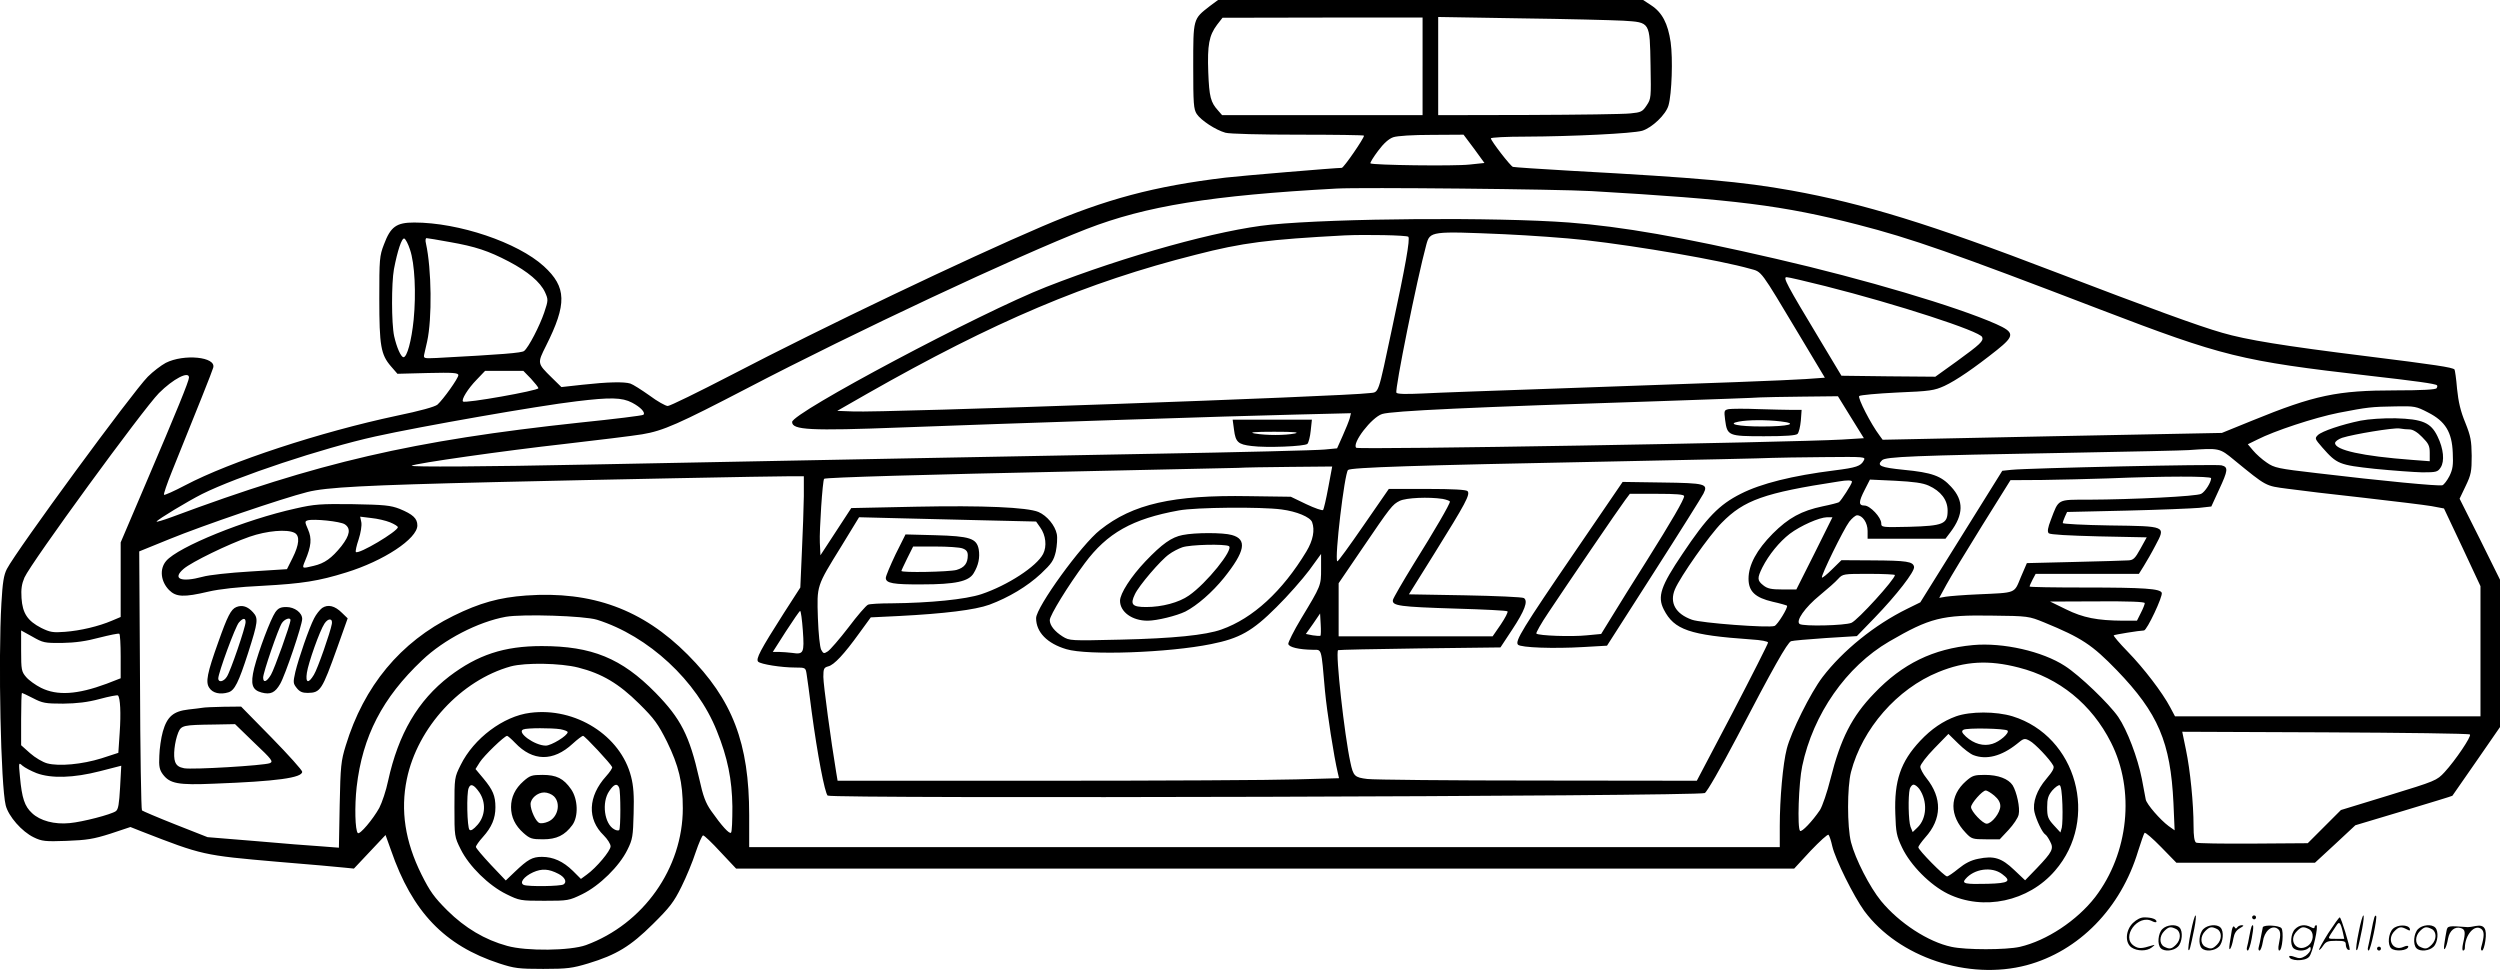 <?xml version="1.0" encoding="UTF-8"?>
<svg xmlns="http://www.w3.org/2000/svg" version="1.0" viewBox="0 0 1280.824 496.922" preserveAspectRatio="xMidYMid meet">
  <g transform="translate(-0.176,497) scale(0.1,-0.1)" fill="#000000" stroke="none">
    <path d="M6199 4938 c-85 -66 -84 -62 -84 -307 0 -193 2 -220 18 -245 22 -33 97 -82 147 -96 20 -6 182 -10 373 -10 185 0 337 -2 337 -5 0 -14 -104 -165 -114 -165 -31 0 -521 -41 -596 -50 -365 -44 -612 -110 -939 -250 -384 -164 -1126 -518 -1592 -761 -168 -87 -315 -159 -326 -159 -11 0 -54 24 -94 54 -41 29 -85 57 -98 61 -32 10 -117 8 -244 -6 l-109 -12 -50 49 c-74 73 -74 72 -29 162 108 215 106 301 -11 408 -134 122 -436 224 -664 224 -91 0 -121 -21 -155 -112 -23 -59 -24 -76 -24 -278 0 -242 8 -287 60 -347 l33 -38 156 4 c129 3 156 1 156 -11 0 -16 -77 -124 -107 -151 -13 -11 -88 -32 -209 -57 -390 -83 -853 -235 -1083 -356 -57 -30 -106 -52 -109 -49 -3 3 15 56 40 118 133 329 207 514 212 533 17 56 -150 72 -243 25 -24 -13 -65 -44 -92 -71 -79 -80 -671 -887 -722 -985 -16 -31 -22 -69 -28 -175 -17 -288 -3 -937 22 -1036 14 -56 83 -135 144 -164 41 -20 58 -22 168 -18 104 4 137 9 225 37 l102 34 58 -23 c311 -121 314 -122 694 -155 161 -13 316 -27 343 -30 l50 -5 81 86 81 86 28 -78 c109 -316 274 -488 555 -580 77 -25 98 -28 225 -28 124 0 150 4 230 28 145 44 217 88 331 201 87 86 108 113 147 192 25 50 58 130 73 177 16 47 33 86 38 86 6 0 46 -38 89 -85 l80 -85 2710 0 2711 0 84 91 c47 49 88 87 92 82 4 -4 13 -30 19 -58 16 -69 110 -257 164 -332 176 -238 534 -357 832 -278 268 72 483 292 571 585 15 47 29 88 33 93 4 4 42 -29 85 -73 l78 -80 355 0 355 0 104 96 103 96 247 74 c136 41 248 75 250 77 1 1 56 81 123 177 l121 175 0 377 0 378 -103 208 -104 207 31 65 c28 58 31 75 31 155 -1 78 -5 100 -33 170 -24 58 -35 105 -42 173 -4 52 -11 96 -13 99 -11 11 -97 24 -450 68 -427 53 -617 84 -740 120 -123 35 -373 127 -852 310 -646 248 -985 352 -1355 419 -251 45 -472 65 -1130 101 -157 9 -290 18 -297 20 -13 4 -113 134 -113 146 0 5 80 9 178 9 240 1 548 16 597 30 50 15 122 83 135 130 17 59 23 240 11 324 -14 95 -43 152 -100 189 l-41 27 -1089 0 -1089 0 -43 -32z m1091 -308 l0 -250 -513 0 -514 0 -20 23 c-39 43 -46 70 -51 197 -5 140 4 188 45 243 l28 36 513 1 512 0 0 -250z m1028 234 c139 -9 136 -4 140 -229 3 -165 3 -171 -20 -205 -21 -32 -29 -36 -83 -41 -33 -4 -268 -7 -522 -8 l-463 -1 0 251 0 252 423 -7 c232 -3 468 -9 525 -12z m-764 -656 l53 -73 -76 -8 c-80 -9 -498 -3 -508 6 -3 3 15 32 39 64 29 39 55 62 78 70 21 7 99 12 197 12 l163 1 54 -72z m601 -217 c737 -43 981 -73 1365 -172 273 -70 492 -147 1240 -434 632 -242 721 -264 1380 -340 237 -27 340 -41 347 -49 3 -3 2 -9 -2 -15 -4 -7 -76 -11 -209 -11 -300 0 -415 -24 -736 -155 l-155 -63 -869 -17 -869 -18 -16 22 c-44 58 -113 193 -104 202 5 5 93 13 195 18 169 7 189 10 242 34 60 28 152 91 269 184 91 73 91 90 -5 133 -201 89 -671 229 -1127 334 -484 112 -788 165 -1061 186 -374 28 -1192 22 -1528 -11 -261 -26 -739 -158 -1150 -319 -335 -131 -1302 -645 -1302 -692 0 -41 90 -46 560 -28 498 19 1734 60 2019 66 l284 7 -6 -25 c-4 -14 -20 -55 -36 -90 l-29 -65 -63 -6 c-35 -4 -435 -14 -889 -22 -754 -14 -1511 -28 -2880 -55 -532 -11 -916 -13 -909 -6 10 11 491 79 779 111 173 20 354 42 402 50 108 18 186 53 540 237 544 284 1382 677 1737 815 305 118 639 172 1281 207 129 7 1129 -3 1305 -13z m-445 -221 c129 -6 315 -19 412 -30 281 -32 695 -104 846 -147 62 -17 48 1 253 -341 l130 -217 -98 -7 c-110 -7 -425 -19 -1263 -48 -316 -11 -632 -22 -701 -26 -85 -4 -128 -3 -133 4 -9 15 105 581 153 758 19 70 23 70 401 54z m-493 -13 c10 -11 -15 -151 -82 -463 -76 -357 -67 -332 -118 -338 -126 -17 -2489 -101 -2644 -94 l-82 3 152 87 c652 371 1126 572 1685 713 241 62 369 78 762 99 108 5 319 1 327 -7z m-5115 -65 c25 -72 32 -226 19 -360 -11 -109 -34 -192 -52 -192 -13 0 -35 50 -48 108 -14 66 -14 271 -1 343 18 94 40 161 53 157 7 -3 20 -28 29 -56z m204 38 c131 -23 198 -45 303 -100 97 -51 161 -105 185 -157 17 -38 17 -41 -4 -104 -23 -68 -80 -179 -103 -197 -11 -10 -111 -18 -449 -36 -65 -3 -67 -2 -63 18 3 11 9 41 15 66 26 117 23 372 -6 503 -4 15 -2 27 3 27 5 0 59 -9 119 -20z m7048 -226 c368 -93 792 -231 803 -261 8 -20 -9 -36 -130 -124 l-110 -79 -241 2 -240 3 -111 185 c-171 284 -190 320 -170 320 10 0 99 -21 199 -46z m-6632 -474 c21 -23 38 -44 38 -49 0 -12 -376 -79 -386 -68 -10 9 25 66 70 112 l43 45 98 0 98 0 39 -40z m-1752 6 c0 -18 -62 -170 -220 -540 l-130 -305 0 -191 0 -191 -45 -19 c-68 -29 -161 -51 -240 -57 -62 -5 -77 -2 -122 20 -70 36 -96 75 -101 153 -3 46 1 72 15 105 35 78 608 863 689 945 73 73 154 115 154 80z m8514 -203 l67 -108 -113 -7 c-268 -15 -2477 -53 -2488 -42 -23 23 79 156 133 173 51 16 457 35 1427 66 261 9 491 17 510 19 19 1 117 3 217 4 l181 2 66 -107z m-6244 74 c44 -23 70 -51 58 -62 -3 -4 -149 -22 -325 -40 -858 -92 -1340 -204 -2091 -484 -46 -17 -81 -27 -78 -23 7 12 160 104 233 141 181 90 617 235 888 295 235 52 834 157 1030 180 173 21 234 20 285 -7z m9201 -50 c89 -45 123 -101 127 -207 3 -63 0 -84 -17 -119 -12 -23 -28 -44 -36 -47 -16 -6 -310 22 -644 62 -199 23 -217 27 -256 54 -24 16 -55 44 -70 62 l-27 32 49 24 c86 44 291 112 416 137 150 29 167 31 294 33 96 2 104 0 164 -31z m-994 -243 c169 -138 160 -133 274 -148 57 -8 232 -29 389 -46 157 -18 314 -37 349 -43 l64 -12 94 -199 93 -199 0 -333 0 -334 -783 0 -782 0 -25 47 c-39 74 -135 200 -218 285 -42 43 -73 80 -71 83 5 4 129 24 155 25 15 0 98 176 91 193 -8 21 -88 27 -394 27 -156 0 -283 2 -283 5 0 4 7 19 15 35 l16 30 264 0 265 0 25 40 c13 21 41 69 60 106 53 100 58 98 -235 102 -132 2 -240 8 -240 12 0 5 5 20 11 33 l11 24 306 7 c169 4 335 11 370 14 l63 7 39 85 c47 101 49 117 13 126 -27 7 -987 -14 -1076 -23 l-47 -5 -210 -337 -210 -337 -67 -33 c-167 -82 -330 -214 -434 -350 -61 -80 -162 -283 -183 -367 -20 -76 -36 -257 -36 -396 l0 -108 -2640 0 -2640 0 0 164 c0 369 -85 591 -315 822 -231 232 -490 327 -828 303 -138 -10 -238 -38 -372 -104 -272 -134 -459 -360 -552 -665 -24 -78 -27 -104 -31 -304 l-4 -219 -91 7 c-51 3 -202 15 -337 27 l-245 20 -165 65 c-91 36 -168 69 -171 72 -4 4 -9 304 -10 667 l-4 660 155 63 c171 70 579 209 706 241 98 25 297 35 959 51 553 13 1414 30 1513 30 l72 0 0 -102 c-1 -57 -5 -185 -10 -285 l-8 -183 -85 -132 c-121 -190 -144 -234 -131 -248 13 -13 118 -30 191 -30 51 0 52 -1 57 -32 3 -18 15 -105 26 -193 30 -223 67 -416 82 -431 18 -17 4463 -4 4494 13 12 7 80 126 164 285 185 355 259 486 278 493 8 3 88 10 176 16 l161 10 91 94 c112 116 207 238 202 261 -5 27 -37 32 -213 33 l-159 1 -48 -47 c-26 -26 -50 -45 -52 -42 -7 7 111 248 140 286 14 18 32 33 40 33 28 0 54 -38 54 -80 l0 -40 199 0 200 0 25 33 c68 90 70 162 4 233 -51 56 -98 73 -243 87 -119 12 -140 21 -111 49 18 18 154 24 951 38 319 6 598 12 620 14 157 11 158 11 232 -50z m-1897 -4 c-15 -28 -38 -36 -150 -50 -215 -27 -376 -67 -480 -120 -111 -56 -173 -120 -298 -307 -112 -166 -130 -219 -96 -286 53 -104 132 -131 447 -153 51 -3 87 -10 87 -16 0 -6 -82 -168 -182 -360 l-183 -348 -815 1 c-448 0 -841 4 -873 8 -65 8 -72 14 -87 86 -30 137 -77 557 -63 574 1 2 189 6 417 9 l415 5 60 91 c64 97 83 147 60 162 -8 5 -143 11 -302 14 l-287 5 131 210 c160 257 185 303 169 319 -7 7 -75 11 -207 11 l-196 0 -130 -188 c-71 -103 -131 -186 -134 -183 -15 14 37 450 55 468 13 13 345 24 1322 43 443 9 825 17 850 19 25 1 143 3 263 4 217 2 218 2 207 -18z m-2743 -137 c-11 -60 -23 -112 -27 -116 -3 -4 -42 9 -86 30 l-79 38 -214 3 c-391 7 -596 -40 -763 -173 -96 -75 -328 -396 -328 -452 0 -72 57 -130 155 -159 109 -33 525 -18 741 26 146 29 212 66 335 189 59 58 134 144 168 189 l61 84 0 -77 c0 -85 0 -85 -102 -254 -38 -63 -67 -122 -66 -130 3 -17 55 -29 125 -30 48 -1 43 17 63 -211 10 -107 46 -338 66 -421 l6 -26 -219 -6 c-120 -4 -698 -7 -1284 -7 l-1066 0 -7 42 c-27 162 -66 451 -66 490 0 42 3 48 25 54 30 7 82 63 159 170 l59 81 145 7 c231 12 389 31 463 58 99 37 193 93 264 159 55 52 65 67 76 113 6 30 9 70 5 90 -9 44 -50 94 -94 113 -58 24 -281 34 -628 27 l-331 -7 -79 -121 -79 -121 -3 65 c-3 62 14 319 22 327 7 7 521 22 1296 38 426 9 798 17 825 18 28 2 147 4 266 5 l216 2 -20 -107z m4523 47 c0 -21 -31 -70 -51 -80 -22 -13 -351 -29 -576 -30 -163 0 -153 5 -194 -103 -16 -41 -19 -61 -11 -69 7 -7 101 -12 256 -16 l246 -5 -32 -58 c-28 -51 -37 -59 -63 -60 -16 -1 -140 -5 -275 -8 l-244 -6 -31 -72 c-35 -85 -21 -79 -220 -88 -71 -3 -145 -9 -164 -12 l-34 -6 37 68 c20 37 102 172 182 301 l146 234 162 1 c88 1 240 5 336 8 293 12 530 12 530 1z m-1840 -18 c0 -11 -56 -98 -67 -105 -5 -3 -43 -13 -83 -21 -109 -23 -175 -59 -256 -140 -82 -83 -124 -160 -124 -231 0 -65 34 -97 124 -118 37 -8 70 -18 73 -20 7 -8 -48 -98 -64 -104 -29 -11 -377 15 -423 32 -84 30 -116 87 -87 156 27 64 177 278 240 341 114 116 218 153 597 211 46 8 70 7 70 -1z m393 -20 c62 -28 97 -73 97 -128 0 -69 -22 -78 -197 -83 -139 -3 -143 -3 -143 18 0 30 -57 91 -86 91 -31 0 -31 18 2 82 l26 51 129 -6 c95 -5 141 -11 172 -25z m-2490 -68 c20 -4 37 -10 37 -14 0 -13 -76 -144 -186 -320 -56 -91 -104 -174 -106 -184 -5 -30 35 -35 321 -44 143 -4 263 -10 266 -14 4 -4 -12 -34 -34 -67 l-42 -61 -394 0 -395 0 0 136 0 136 117 172 c151 222 158 231 196 250 33 16 148 21 220 10z m-826 -54 c78 -10 147 -39 157 -65 15 -41 5 -93 -29 -150 -123 -204 -274 -343 -435 -400 -80 -29 -250 -46 -516 -52 -259 -6 -262 -6 -298 16 -41 26 -66 57 -66 84 0 24 94 177 179 291 115 155 244 228 483 271 86 16 420 19 525 5z m-1514 -56 l257 -6 21 -30 c29 -40 35 -97 15 -136 -33 -64 -182 -161 -316 -206 -81 -27 -263 -45 -460 -47 -58 0 -112 -3 -121 -7 -10 -4 -55 -56 -100 -116 -46 -60 -94 -115 -106 -123 -20 -13 -23 -12 -34 8 -7 14 -14 81 -17 164 -5 167 -8 159 120 366 l91 149 196 -5 c108 -3 312 -8 454 -11z m4245 -169 l-93 -185 -71 0 c-57 0 -77 4 -98 21 -32 25 -32 37 -5 92 33 65 87 131 140 172 56 42 151 84 191 85 l28 0 -92 -185z m412 -111 c0 -22 -191 -232 -223 -245 -34 -14 -245 -19 -265 -6 -22 15 27 85 103 147 39 32 81 69 94 84 24 26 27 26 158 26 73 0 133 -3 133 -6z m1280 -144 c0 -6 -9 -29 -20 -50 l-20 -40 -73 0 c-130 1 -203 15 -290 58 l-82 40 243 1 c161 1 242 -2 242 -9z m-6875 -141 c8 -115 4 -123 -55 -114 -19 2 -49 5 -67 5 l-32 0 67 105 c37 57 70 105 73 105 4 0 10 -46 14 -101z m2652 -26 c-3 -2 -21 -1 -40 2 l-35 7 37 52 36 53 3 -55 c2 -30 1 -56 -1 -59z m-3707 82 c264 -83 512 -313 614 -569 56 -138 78 -250 80 -388 0 -69 -2 -130 -7 -134 -8 -9 -48 35 -102 112 -28 40 -41 74 -61 165 -50 221 -94 307 -224 440 -174 177 -326 239 -583 239 -193 0 -328 -45 -473 -155 -161 -124 -261 -294 -314 -536 -10 -49 -31 -111 -45 -138 -32 -58 -100 -139 -110 -129 -14 14 -17 137 -6 236 30 260 132 457 335 649 112 107 287 197 429 223 87 15 403 5 467 -15z m7415 -14 c192 -79 245 -114 372 -245 212 -220 275 -368 290 -680 l6 -140 -31 22 c-42 31 -112 111 -117 136 -2 12 -11 59 -20 106 -21 107 -75 250 -121 317 -47 68 -198 213 -273 261 -115 75 -317 121 -471 107 -204 -19 -361 -95 -506 -247 -115 -119 -172 -232 -224 -438 -17 -69 -42 -141 -54 -160 -39 -58 -94 -115 -102 -107 -15 14 -7 248 11 332 56 267 226 510 445 638 210 122 271 137 525 133 189 -2 191 -3 270 -35z m-10155 -105 c66 1 124 9 190 27 52 13 98 23 103 20 4 -2 7 -55 7 -116 l0 -112 -72 -28 c-151 -56 -253 -62 -336 -21 -28 14 -63 39 -77 56 -23 27 -25 37 -25 134 l0 104 58 -32 c54 -31 62 -33 152 -32z m10024 -126 c208 -53 374 -188 473 -384 124 -245 91 -567 -81 -792 -93 -120 -248 -223 -386 -255 -70 -16 -278 -16 -350 0 -119 25 -268 122 -361 235 -58 71 -132 215 -154 301 -20 80 -20 282 0 360 58 222 236 426 448 512 137 56 257 63 411 23z m-7380 0 c122 -31 208 -82 312 -185 79 -78 97 -104 143 -195 60 -123 81 -208 81 -341 0 -307 -202 -593 -496 -701 -80 -29 -305 -32 -404 -4 -114 31 -216 92 -306 181 -68 68 -89 97 -133 185 -84 169 -108 328 -75 488 55 266 278 507 533 578 75 20 255 17 345 -6z m-2793 -157 c48 -25 63 -28 154 -28 72 1 125 7 188 24 48 13 90 21 93 18 12 -12 16 -91 9 -190 l-7 -104 -86 -28 c-99 -31 -218 -42 -278 -26 -23 6 -62 29 -88 52 l-46 41 0 134 c0 74 2 134 4 134 2 0 28 -12 57 -27z m12485 -186 c9 -9 -74 -132 -130 -193 -40 -43 -45 -45 -286 -119 l-245 -75 -85 -85 -85 -85 -280 -2 c-154 -1 -286 1 -292 5 -9 6 -13 34 -13 85 0 114 -17 286 -39 391 l-19 92 733 -3 c403 -2 737 -6 741 -11z m-12467 -198 c75 -28 189 -25 325 10 l109 28 -6 -111 c-5 -86 -9 -113 -22 -122 -24 -17 -170 -55 -236 -61 -78 -8 -152 12 -193 51 -38 35 -52 76 -62 186 -7 75 -7 75 13 57 12 -10 44 -27 72 -38z M6324 2768 c8 -63 21 -75 90 -83 76 -10 273 -2 286 11 6 6 14 37 17 68 l6 56 -203 0 -203 0 7 -52z m311 -19 c-50 -10 -146 -10 -205 0 -32 6 -4 9 100 9 102 0 133 -3 105 -9z M8859 2874 c-24 -5 -25 -7 -19 -55 11 -82 16 -84 200 -84 111 0 163 4 171 12 7 7 14 37 17 68 l4 55 -48 0 c-27 0 -105 2 -174 4 -69 3 -137 2 -151 0z m266 -63 c95 -11 41 -26 -95 -26 -124 0 -184 13 -120 25 46 9 140 10 215 1z M12096 2815 c-97 -20 -198 -54 -219 -74 -17 -17 -16 -19 23 -64 75 -85 85 -89 269 -109 91 -9 201 -17 243 -18 72 0 79 2 94 25 21 32 15 96 -16 159 -34 71 -77 89 -215 93 -66 1 -137 -4 -179 -12z m251 -45 c16 0 40 -14 64 -39 33 -33 39 -45 39 -81 l0 -43 -92 7 c-253 19 -393 50 -393 86 0 8 16 20 36 27 60 19 262 52 293 48 16 -3 40 -5 53 -5z M1517 2365 c-259 -57 -603 -197 -664 -269 -35 -41 -28 -105 15 -149 36 -36 75 -38 202 -8 56 13 152 24 280 30 200 11 284 24 425 68 192 59 365 173 365 241 0 36 -23 57 -91 85 -47 18 -77 21 -239 24 -165 2 -197 0 -293 -22z m483 -71 c22 -9 40 -20 40 -25 0 -21 -201 -141 -215 -127 -3 3 3 32 14 64 11 34 17 71 14 88 l-6 29 57 -7 c31 -3 74 -13 96 -22z m-232 -10 c32 -21 27 -55 -17 -112 -50 -62 -86 -88 -142 -101 -62 -15 -61 -15 -44 26 32 76 35 114 15 160 -17 39 -17 42 -2 47 31 9 167 -5 190 -20z m-257 -44 c28 -15 24 -60 -10 -128 l-29 -58 -189 -12 c-103 -6 -213 -18 -243 -27 -111 -30 -158 -11 -97 41 41 35 228 126 337 164 89 31 193 40 231 20z M1213 1860 c-28 -11 -46 -47 -93 -180 -57 -159 -66 -205 -46 -234 17 -27 56 -36 98 -23 32 10 52 50 101 202 51 160 53 177 25 208 -27 30 -55 39 -85 27z m47 -77 c0 -26 -78 -254 -96 -280 -16 -26 -44 -31 -44 -9 0 28 88 268 106 287 21 24 34 24 34 2z M1652 1855 c-12 -9 -31 -33 -41 -53 -26 -50 -79 -204 -96 -274 -12 -54 -12 -59 7 -83 15 -19 29 -25 56 -25 66 1 73 13 152 233 l53 149 -29 28 c-37 37 -72 45 -102 25z m50 -81 c-7 -41 -73 -231 -92 -261 -28 -47 -44 -43 -36 10 7 50 66 216 90 252 19 29 43 28 38 -1z M1412 1833 c-24 -35 -85 -196 -108 -286 -20 -82 -11 -112 38 -125 46 -12 69 -1 95 44 26 44 113 302 113 333 0 32 -39 61 -81 61 -30 0 -42 -6 -57 -27z m78 -40 c0 -21 -83 -252 -100 -280 -22 -37 -40 -43 -40 -14 0 25 77 250 96 279 14 21 44 31 44 15z M1040 1344 c-8 -1 -41 -6 -73 -9 -77 -9 -109 -36 -131 -113 -9 -32 -17 -88 -18 -124 -3 -54 1 -72 18 -95 36 -48 78 -56 263 -48 321 12 451 30 451 61 0 8 -70 86 -156 174 l-157 160 -91 -1 c-50 -1 -98 -3 -106 -5z m265 -180 c91 -86 98 -96 79 -104 -31 -12 -396 -34 -439 -26 -26 5 -39 14 -46 33 -11 29 -3 102 16 150 16 37 25 39 185 41 l106 2 99 -96z M8074 2148 c-273 -399 -312 -464 -295 -481 15 -15 181 -21 334 -12 l122 7 240 375 c132 206 246 388 254 404 25 50 12 54 -212 57 l-202 3 -241 -353z m556 280 c0 -17 -63 -126 -193 -333 -66 -104 -145 -231 -176 -282 l-56 -91 -74 -7 c-77 -8 -247 -2 -258 9 -3 3 24 52 62 108 91 137 362 535 393 576 l24 32 139 0 c98 0 139 -3 139 -12z M6061 2229 c-57 -11 -105 -45 -191 -135 -74 -78 -130 -165 -130 -202 0 -57 62 -102 141 -102 48 0 149 25 194 47 60 31 137 98 197 172 109 136 121 198 41 220 -44 13 -189 13 -252 0z m237 -57 c25 -17 -115 -191 -205 -253 -51 -36 -138 -59 -219 -59 -72 0 -83 13 -58 65 20 44 133 176 175 205 17 13 48 29 68 36 40 14 218 18 239 6z M4590 2130 c-27 -57 -50 -111 -50 -121 0 -27 38 -34 185 -33 171 0 240 15 265 57 25 41 33 81 26 123 -11 56 -45 67 -223 72 l-152 4 -51 -102z m344 30 c19 -7 26 -17 26 -35 0 -41 -17 -63 -58 -75 -37 -10 -282 -15 -282 -5 0 3 14 32 30 65 l30 60 114 0 c63 0 126 -4 140 -10z M10023 1300 c-66 -24 -126 -64 -184 -126 -100 -107 -133 -204 -127 -373 3 -95 6 -113 35 -174 43 -90 143 -191 234 -236 182 -89 413 -40 549 118 229 264 112 689 -217 791 -85 26 -217 26 -290 0z m264 -73 c11 -12 -40 -57 -78 -68 -45 -14 -94 0 -135 37 -22 21 -24 28 -13 35 15 11 215 7 226 -4z m-174 -126 c66 -25 143 -5 221 57 36 30 40 31 66 17 27 -14 103 -94 121 -127 7 -12 -2 -29 -35 -68 -49 -57 -72 -121 -61 -171 9 -39 40 -105 55 -114 6 -3 17 -20 25 -36 20 -37 12 -53 -68 -137 l-60 -62 -56 53 c-65 62 -104 74 -185 57 -36 -7 -67 -23 -100 -50 -27 -22 -53 -40 -59 -40 -14 0 -147 135 -147 149 0 6 16 28 35 50 86 95 88 203 6 305 -17 21 -31 48 -31 58 0 11 32 53 72 94 l72 74 50 -49 c28 -28 64 -55 79 -60z m-278 -173 c43 -62 39 -152 -10 -198 l-24 -23 -11 27 c-11 30 -13 157 -4 194 4 12 12 22 20 22 7 0 20 -10 29 -22z m733 -79 c2 -52 0 -105 -3 -119 l-7 -25 -34 37 c-30 33 -34 44 -34 92 0 44 5 60 26 86 15 17 32 29 38 27 7 -2 12 -39 14 -98z m-309 -357 c50 -37 35 -47 -73 -50 -115 -3 -135 1 -115 24 44 53 135 66 188 26z M10074 968 c-85 -75 -86 -176 -1 -265 29 -31 35 -33 103 -33 l71 0 45 48 c25 27 49 62 52 79 8 34 -10 116 -31 150 -22 33 -74 53 -142 53 -54 0 -64 -3 -97 -32z m145 -74 c21 -18 31 -35 31 -54 0 -34 -44 -90 -70 -90 -20 0 -80 63 -80 85 0 19 58 85 75 85 8 0 27 -12 44 -26z M2718 1318 c-137 -17 -289 -131 -356 -267 -32 -64 -32 -66 -32 -216 0 -150 0 -152 32 -216 43 -87 144 -186 234 -230 67 -33 72 -34 194 -34 122 0 127 1 195 34 88 43 190 143 231 227 27 54 29 70 32 186 3 93 -1 143 -13 189 -53 210 -285 357 -517 327z m155 -84 c20 -4 37 -10 37 -15 0 -18 -84 -69 -112 -69 -57 0 -152 69 -115 83 18 8 146 8 190 1z m-232 -70 c90 -95 195 -97 295 -4 24 22 48 40 53 40 9 0 143 -144 149 -160 2 -5 -12 -26 -31 -47 -93 -103 -98 -220 -12 -303 19 -19 35 -44 35 -56 0 -23 -73 -110 -122 -145 l-30 -22 -41 41 c-50 49 -101 72 -159 72 -49 0 -72 -13 -139 -77 l-46 -44 -76 80 c-42 45 -77 86 -77 92 0 6 16 29 36 51 45 50 64 95 64 152 0 59 -13 89 -61 147 l-41 49 22 35 c20 32 126 135 140 135 3 0 22 -16 41 -36z m-183 -254 c34 -51 31 -119 -9 -165 -22 -25 -35 -33 -42 -26 -12 12 -16 187 -4 214 10 25 27 17 55 -23z m716 24 c8 -21 8 -209 0 -217 -4 -3 -15 -2 -25 4 -51 27 -66 138 -26 196 24 36 41 42 51 17z m-311 -441 c33 -17 45 -42 26 -54 -16 -10 -179 -12 -203 -3 -25 10 -1 43 47 65 45 20 80 18 130 -8z M2684 968 c-43 -38 -64 -82 -64 -133 0 -51 21 -95 64 -133 33 -29 43 -32 100 -32 69 0 111 20 150 73 32 44 29 132 -6 183 -39 56 -75 74 -147 74 -54 0 -64 -3 -97 -32z m156 -78 c37 -37 19 -110 -31 -130 -16 -7 -36 -10 -44 -6 -18 6 -45 65 -45 96 0 29 35 60 70 60 17 0 39 -9 50 -20z M11226 194 c-10 -47 -15 -88 -12 -91 5 -6 9 7 30 110 7 37 10 67 6 67 -4 0 -15 -39 -24 -86z M11540 270 c0 -5 5 -10 10 -10 6 0 10 5 10 10 0 6 -4 10 -10 10 -5 0 -10 -4 -10 -10z M12086 194 c-10 -47 -15 -88 -12 -91 5 -6 9 7 30 110 7 37 10 67 6 67 -4 0 -15 -39 -24 -86z M12166 269 c-3 -8 -10 -41 -16 -74 -6 -33 -14 -68 -16 -77 -3 -10 -1 -18 3 -18 10 0 46 171 38 178 -2 3 -7 -1 -9 -9z M10929 241 c-38 -38 -41 -101 -7 -125 29 -20 79 -20 104 0 18 14 18 15 1 10 -53 -17 -69 -17 -92 -2 -69 45 21 166 94 126 12 -6 21 -7 21 -1 0 12 -25 21 -62 21 -19 0 -39 -10 -59 -29z M11930 189 c-28 -45 -49 -83 -47 -85 2 -3 12 7 21 21 14 21 24 25 66 25 43 0 50 -3 50 -19 0 -11 5 -23 10 -26 6 -3 10 -3 10 1 0 20 -44 164 -51 164 -4 0 -30 -37 -59 -81z m75 4 l7 -33 -42 0 c-42 0 -42 0 -28 23 8 12 21 32 29 44 15 25 22 18 34 -34z M11080 210 c-22 -22 -27 -79 -8 -98 19 -19 66 -14 88 8 22 22 27 79 8 98 -19 19 -66 14 -88 -8z m71 0 c25 -14 25 -54 -1 -80 -23 -23 -33 -24 -61 -10 -25 14 -25 54 1 80 23 23 33 24 61 10z M11290 210 c-22 -22 -27 -79 -8 -98 19 -19 66 -14 88 8 22 22 27 79 8 98 -19 19 -66 14 -88 -8z m71 0 c25 -14 25 -54 -1 -80 -23 -23 -33 -24 -61 -10 -25 14 -25 54 1 80 23 23 33 24 61 10z M11436 204 c-3 -16 -8 -47 -11 -69 -8 -51 10 -26 19 27 5 27 15 42 34 53 18 10 22 14 10 15 -9 0 -20 -5 -24 -11 -5 -8 -9 -8 -14 1 -5 8 -10 3 -14 -16z M11537 223 c-2 -4 -7 -26 -11 -48 -4 -22 -9 -48 -12 -57 -3 -10 -1 -18 4 -18 4 0 14 28 20 62 11 58 10 81 -1 61z M11595 220 c-1 -3 -5 -23 -9 -45 -4 -22 -9 -48 -12 -57 -3 -10 -1 -18 4 -18 5 0 13 20 17 45 7 53 44 87 74 68 17 -11 19 -28 8 -80 -4 -18 -3 -33 2 -33 16 0 24 99 11 115 -12 14 -87 18 -95 5z M11760 210 c-22 -22 -27 -79 -8 -98 7 -7 24 -12 38 -12 14 0 31 5 38 12 9 9 12 8 12 -5 0 -9 -12 -24 -26 -34 -21 -13 -32 -15 -55 -6 -16 6 -29 8 -29 3 0 -24 81 -27 102 -2 18 19 50 162 37 162 -5 0 -9 -5 -9 -10 0 -7 -6 -7 -19 0 -30 16 -59 12 -81 -10z m71 0 c29 -16 25 -65 -6 -86 -56 -37 -103 28 -55 76 23 23 33 24 61 10z M12261 211 c-23 -23 -28 -80 -9 -99 19 -19 88 -13 88 9 0 5 -11 4 -24 -2 -54 -25 -89 38 -46 81 23 23 33 24 62 9 16 -9 19 -8 16 3 -8 22 -64 22 -87 -1z M12390 210 c-22 -22 -27 -79 -8 -98 19 -19 66 -14 88 8 22 22 27 79 8 98 -19 19 -66 14 -88 -8z m71 0 c25 -14 25 -54 -1 -80 -23 -23 -33 -24 -61 -10 -25 14 -25 54 1 80 23 23 33 24 61 10z M12536 201 c-3 -14 -8 -44 -11 -66 -8 -51 10 -26 19 27 8 41 35 63 66 53 22 -7 24 -21 11 -77 -5 -22 -5 -38 0 -38 5 0 9 6 9 13 0 68 51 125 85 97 15 -13 15 -35 -1 -92 -3 -10 -1 -18 4 -18 6 0 13 23 17 50 9 63 -5 84 -49 76 -17 -4 -35 -6 -41 -6 -101 8 -104 7 -109 -19z M12180 110 c0 -5 5 -10 10 -10 6 0 10 5 10 10 0 6 -4 10 -10 10 -5 0 -10 -4 -10 -10z"></path>
  </g>
</svg>
